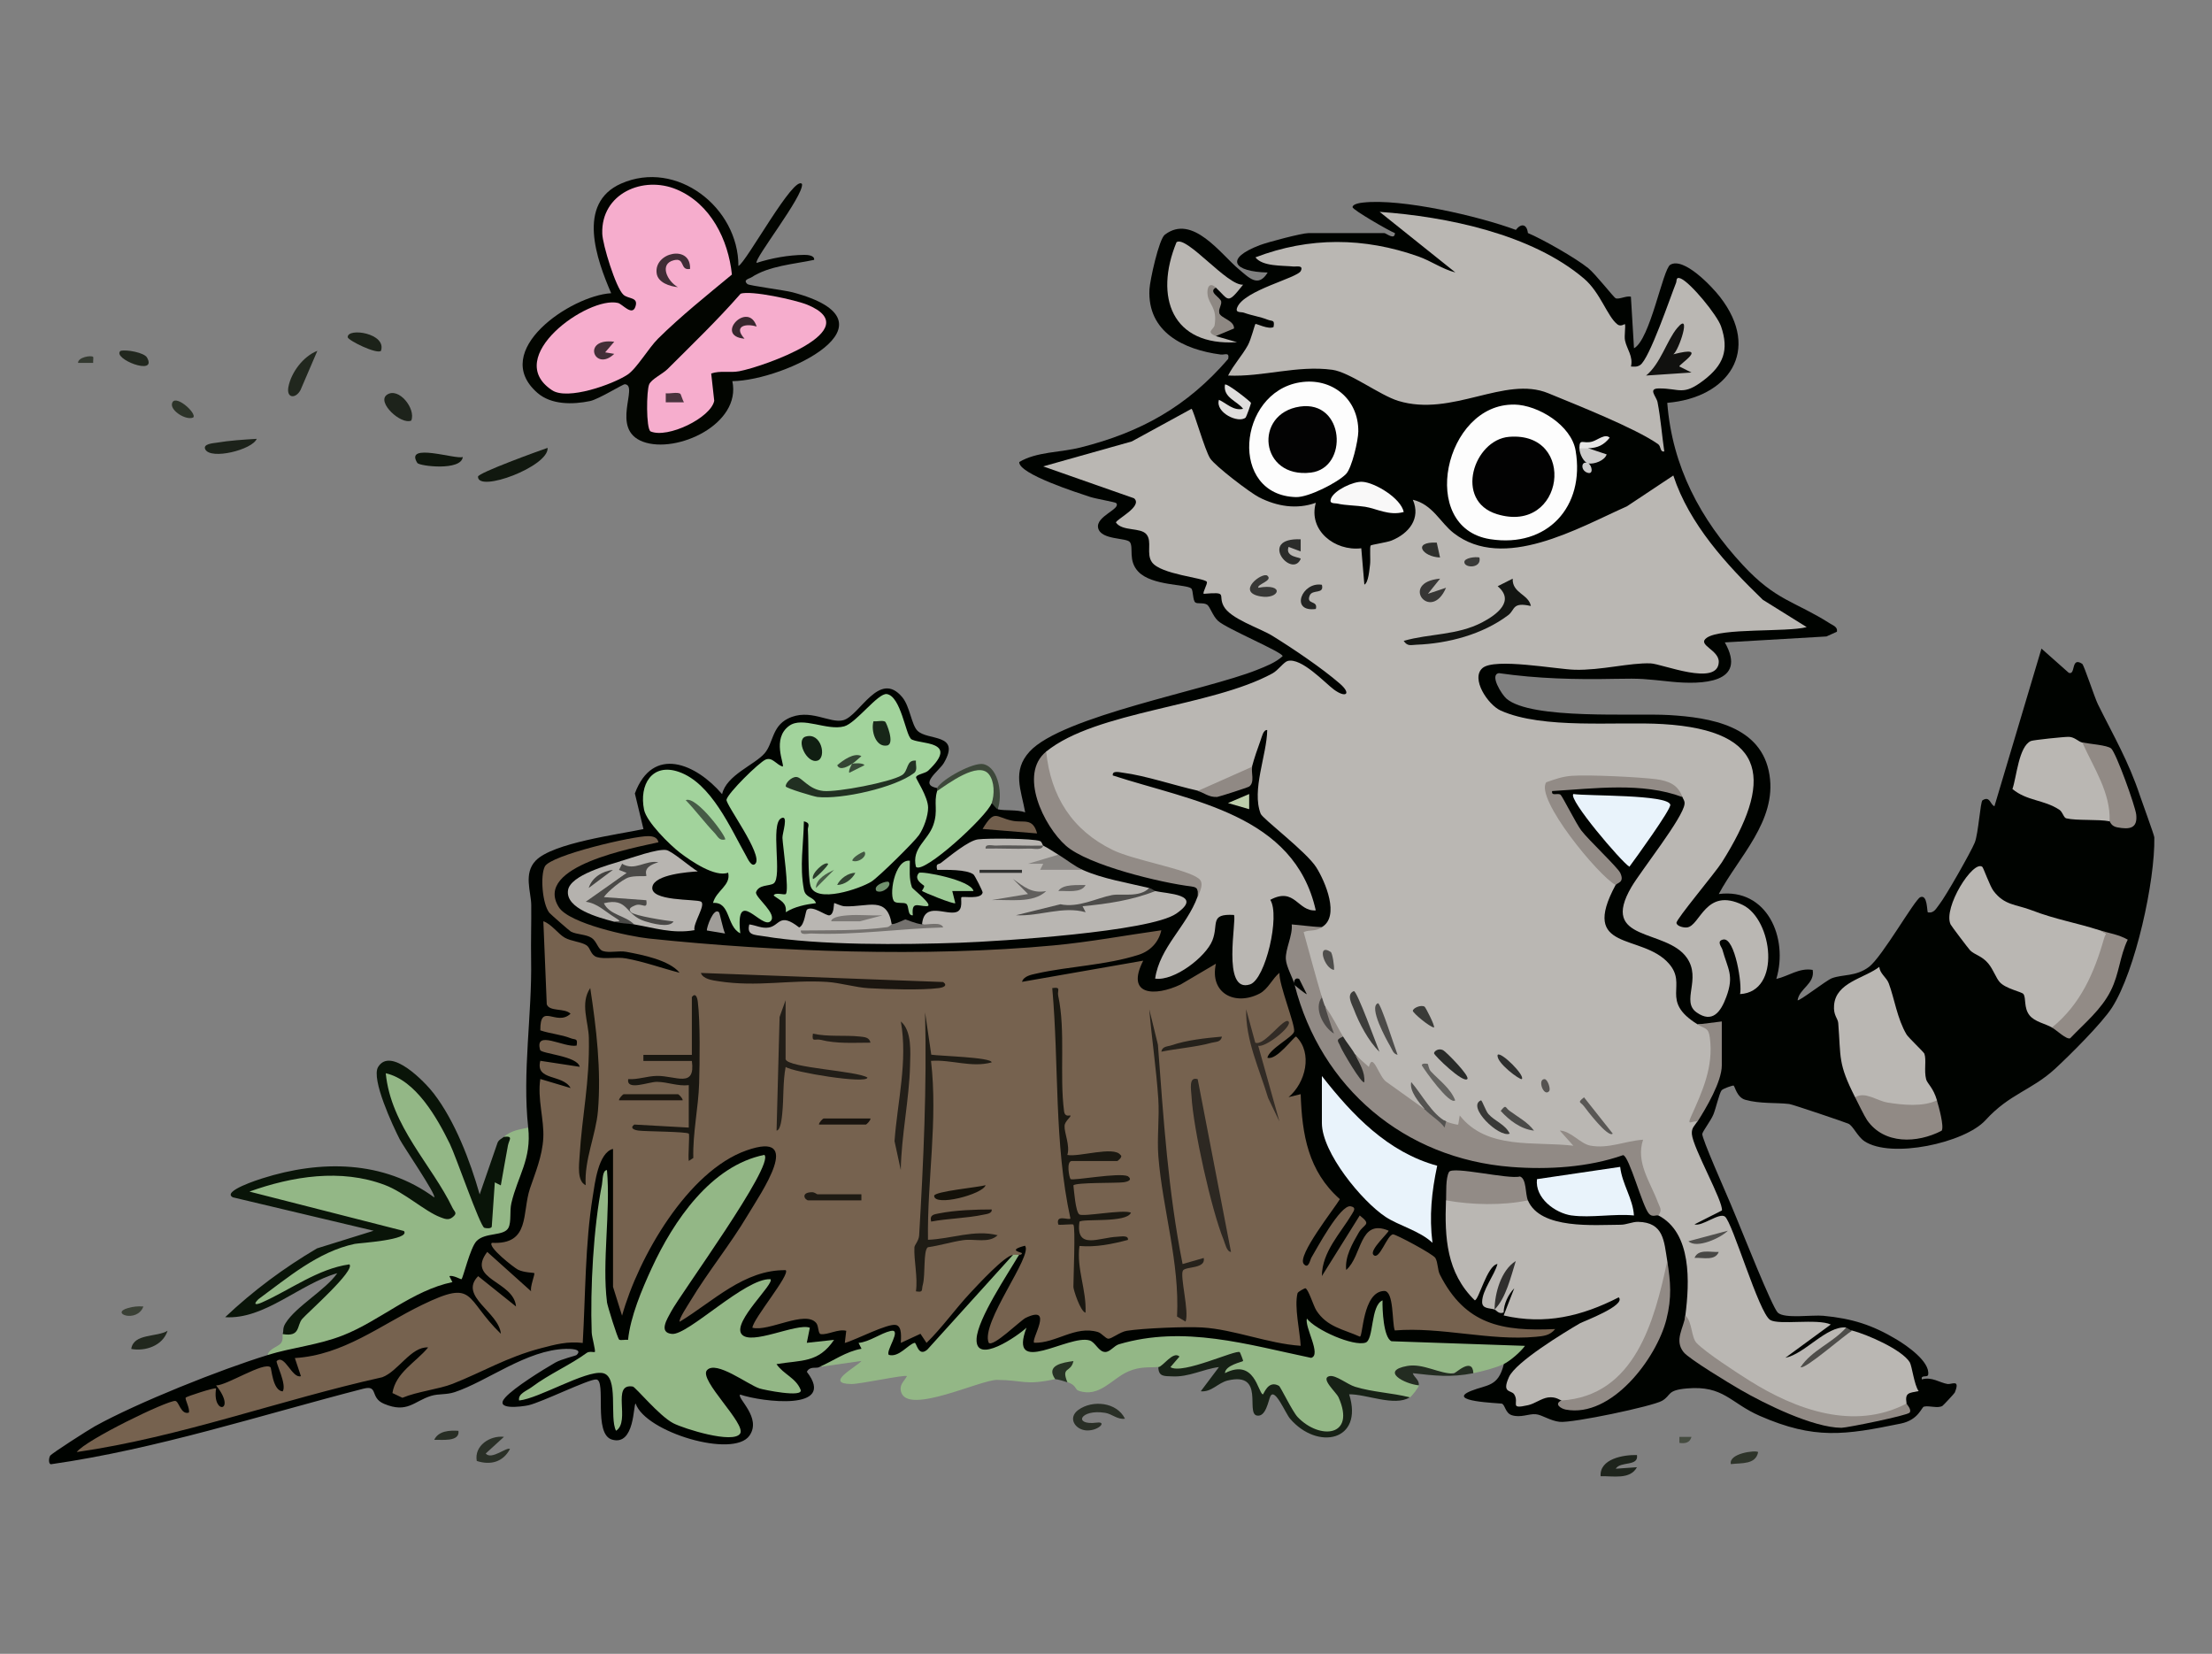 <?xml version="1.0" encoding="UTF-8" standalone="no"?>
<!DOCTYPE svg PUBLIC "-//W3C//DTD SVG 1.1//EN" "http://www.w3.org/Graphics/SVG/1.1/DTD/svg11.dtd">
<svg width="100%" height="100%" viewBox="0 0 301 225" version="1.1" xmlns="http://www.w3.org/2000/svg" xmlns:xlink="http://www.w3.org/1999/xlink" xml:space="preserve" xmlns:serif="http://www.serif.com/" style="fill-rule:evenodd;clip-rule:evenodd;stroke-linejoin:round;stroke-miterlimit:2;">
    <rect x="0" y="0" width="301" height="225" fill="#808080" stroke="none"/>
    <g transform="matrix(1,0,0,1,0,-458.626)">
        <g id="Book-Graphic---170-px" serif:id="Book Graphic - 170 px" transform="matrix(1.001,0,0,0.75,-350.456,458.626)">
            <rect x="350" y="0" width="300" height="300" style="fill:none;"/>
            <g transform="matrix(0.858,0,0,1.146,229.572,-267.424)">
                <path d="M380.64,269.76C381.49,268.64 382.4,268.82 382.56,270.24C384.92,271.23 390.12,274.19 392.12,275.8C393.25,276.71 396.16,280.42 396.45,280.56C396.98,280.8 398.16,280.13 398.88,280.32L399.37,288.48C401.93,287.14 403.93,275.99 405.11,275.27C407.26,273.97 411.74,278.73 413,280.36C419.59,288.85 414.31,296.31 404.64,297.12C405.43,307.19 409.86,315.53 416.63,322.81C421.9,328.48 424.75,328.45 430.43,332.05C430.9,332.35 431.68,332.6 431.52,333.35L429.86,334.1L413.76,335.04C417.45,341.55 410.07,341.74 405.36,341.27C400.99,340.83 400.76,340.72 396.25,340.81C390.14,340.94 384.02,340.78 377.98,339.91C376.41,340.11 378.42,343.32 379.17,343.95C383.13,347.32 399.36,346.22 404.9,346.54C411.44,346.92 419.62,348.23 420.84,356.03C421.99,363.32 415.94,369 412.8,374.87C420.45,373.88 423.87,381.82 421.92,388.31C423.87,387.87 425.54,386.51 427.68,386.88C428.07,389.09 425.58,389.79 425.29,391.68C425.51,391.91 429.85,388.52 430.72,388.2C432.44,387.55 434.49,387.97 436.58,386.42C438.67,384.87 443.83,375.75 444.73,375.37C445.9,374.88 445.76,377.61 445.93,377.77C446.94,377.95 447.25,377.12 447.76,376.49C448.71,375.32 452.78,368.17 453.36,366.73C453.94,365.29 454.24,360.24 454.59,360.03C455.8,359.28 455.81,360.76 456.48,360.97L463.93,336.02L468.25,339.85C469.4,340.3 468.54,337.23 470.38,338.43C470.67,338.62 472.34,343.76 472.87,344.83C475.36,349.86 477.71,353.81 479.53,359.29C479.89,360.38 481.8,365.55 481.81,365.9C481.94,372.78 478.83,387.01 475.12,392.82C473.53,395.31 468.41,400.39 466.1,402.52C462.33,405.98 458.9,406.46 455.06,410.67C451.78,414.27 440.09,416.81 435.87,413.99C434.77,413.25 434.07,411.54 433.33,411.22C432.73,410.96 424.48,408.17 423.98,408.11C421.95,407.86 419.33,408.1 417,407.44C415.66,407.06 415.38,405.34 415.15,405.19C415.06,405.13 413.47,405.66 413.25,405.94C412.87,406.43 412.34,408.84 411.94,409.79C411.54,410.74 410.34,412.3 410.19,412.82C410.03,413.39 414.01,422.31 414.6,423.74C414.93,424.55 415.22,425.23 415.59,426.11C416.51,428.3 421.28,440.35 422.17,441.15C423.28,442.13 427.55,441.46 429.37,441.63C433.91,442.06 437.12,443.07 440.98,445.38C442.55,446.32 446.3,448.88 445.98,450.95C445.9,451.47 444.77,450.9 444.98,451.7C446.55,451.23 447.82,452.24 449.06,452.43C449.69,452.53 451.11,451.57 450.19,453.79C450.14,453.92 448.36,455.83 448.23,455.9C447.47,456.33 446.18,455.81 445.31,456.01C444.92,456.1 444.46,458.11 441.65,458.69C432.8,460.5 427.99,461.27 419.29,457.47C414.6,455.42 413.59,452.63 407.76,453.13C404.51,453.41 405.33,454.2 403.83,455.08C402.33,455.96 389.6,458.63 387.61,458.42C386.08,458.26 384.82,457.3 383.79,457.21C382.7,457.12 381.42,457.81 380.02,457.37C378.94,457.03 378.95,455.65 378.4,455.53C378.04,455.45 369.36,455.2 373.58,453.51C376.07,452.51 377.85,452.92 378.74,449.31C378.43,448.66 378.76,448 379.72,447.31L360.66,446.57C359.42,445.98 359.11,444.62 358.88,443.39C358.26,447.48 356.69,447.27 353.32,446.44L349.17,444.59C350.12,446.83 349.85,448.37 348.35,449.21L337.71,447.05C331.35,445.73 324.48,445.21 318.09,447.08C316.06,448.79 314.65,448.76 313.01,446.58C310.52,446.66 307.95,447.22 305.31,448.24C303.36,448.68 301.84,448.07 301.51,445.97C287.86,453.47 297.19,435.51 301.93,432.03C298.91,431.1 302.8,428.16 303.97,431.05C302.02,435.59 300.03,440.11 297.99,444.61L302.27,441.32C306.02,439.42 306.93,441.61 305.58,444.89C309.58,442.91 313.15,442.69 316.27,444.25C317.25,443.67 318.16,443.21 319.31,443.04C328.4,441.74 336.45,443.11 345.44,445.35L344.95,440.42C344.73,435.01 348.7,435.53 349.87,440.33C350.2,441.62 354.96,444.04 355.38,443.39C356.26,435.59 362.42,433.9 362.26,443.01C367.18,443.03 372.09,443.34 376.99,443.92C372.02,442.42 368.1,438.1 367.07,433.03C365.28,431.81 363.3,430.76 361.35,429.85C360.38,432.16 357.48,435.09 357.21,431.01C360.43,425.76 356.16,431.2 355.55,433.75C354.12,436.07 352.45,434.87 352.87,432.52C351.16,436.37 347.95,437.38 349.58,432.15C347.91,436.39 344.6,434.44 346.78,430.57L351.43,423.52C347.51,419.22 345.86,413.94 345.69,408.19C344.63,407.81 344.12,407.27 344.16,406.58C345.85,404.3 347.31,401.6 345.77,398.87C340.59,404.81 338.26,399.95 344.64,396.45L342.62,389.69C339.36,393.61 332.99,393.53 331.9,387.78C327.94,390.58 319.5,394.57 319.74,386.76L302.62,389.62C301.09,388.75 301.77,387.33 303.31,386.87L318.63,384.18C326.04,381.65 323.57,381.45 311.24,383.6C286.2,385.57 259.26,386.38 234.82,381.1L236.4,383.08C239.25,382.96 242.24,383.31 244.93,384.34C246.85,385.08 250.33,386.43 247.38,388.14L239.5,386.05C236.27,386.52 234.07,385.76 232.88,383.79C230.84,383.4 229.09,382.53 227.63,381.18L228.09,392.09C231.57,392.09 233.36,394.95 229.07,395.47C224.17,394.84 230.14,396.59 232.08,397.12C233.53,399.85 231.78,400.49 226.82,399.03C234.14,399.74 235.7,404.51 227.12,402.47C232.56,403.83 233.2,407.83 226.96,405.44C227.81,411.56 227.76,416.83 225.16,422.61C225.16,427.32 223.46,430.12 220.07,431.01C221.62,432.97 223.41,433.7 225.64,434.31C226.41,439.62 223.88,439.23 218.05,433.13C216.38,432.16 221.48,437.95 222.08,437.53C224.94,443.77 218.73,438.81 216.42,436.84C215.64,436.35 218.9,441.56 219.47,441.43C220.97,443.02 221.26,445.73 218.66,444.64L214.1,439.31C211.92,438.89 209.66,439.46 207.31,441.03C201.41,444.87 195.16,447.62 188.55,449.26C189.63,451.6 188.18,453.03 186.13,451.23C187.05,456.56 183.02,454.42 182.35,450.69L176.34,453.27C178.48,457.18 174.62,458.55 173.47,454.38L171.13,455.13C172,458.28 169.41,458.89 167.92,456.17C163.97,457.63 160.18,459.59 156.5,461.66C171.31,458.21 186.07,454.47 200.76,450.46C202.39,449.37 203.91,448.13 205.33,446.75C207,445.44 209.34,445.16 208.67,447.73C201.6,454.41 202.39,454.36 211.57,451.62C218.16,448.17 224.95,445.86 231.95,444.68C232,436.36 232.64,428.13 233.89,420C234.22,418.12 235.37,413.74 237.62,415.21C237.99,415.21 238.56,415.3 238.58,415.54C239.06,421.04 239.07,430.99 238.58,436.48L237.62,437.05C238.47,436.9 238.95,437.36 239.06,438.43C241.96,430.74 246.44,422.51 253.13,417.48C259.49,412.7 268.26,411.41 262.39,421.85C258.73,427.8 254.93,433.7 250.99,439.55C253.34,437.76 255.83,436.22 258.47,434.9C269.71,430.19 265.15,437.48 261.21,442.55L266.51,441.3C268.8,440.8 270.37,441.35 271.34,443.51C273.38,442.6 274.84,442.89 275.73,444.39L279.88,442.67C282,441.76 283.75,441.88 284.29,444.37C285.37,443.78 286.51,443.26 287.42,444.41C291.14,439.53 295.3,435.2 299.9,431.41L300.96,432.01C301.13,432.18 301.25,432.32 301.22,432.36C299.97,434.31 288.7,447.69 287.62,448C286.28,448.39 285.93,448.24 284.86,447.35C282.12,449.86 279.06,449.19 280.95,445.27C280.73,445.18 276.87,447.1 276.97,447.79L270.23,449.78C269.77,449.98 268.77,449.58 268.32,450.5C273.16,456.77 261.16,455.27 257.75,454.1C257.17,454.64 261.23,457.77 259.22,460.61C256.67,464.22 242.77,460.08 241.19,455.53C240.81,455.55 241.09,462.29 237.45,461.23C234.41,460.35 236.6,451.85 234.96,451.71C233.82,451.61 226.27,455.35 224.18,455.8C223.09,456.03 218.71,456.6 220.54,454.56C221.97,452.97 226.46,450.19 228.46,449.04C229.42,448.49 231.7,447.96 231.83,447.84C232.94,446.82 230.59,446.86 230.14,446.87C223.93,447.01 217.71,452 212.51,453.72C211.17,454.16 209.99,453.94 208.78,454.31C206.07,455.14 205.03,457.13 201.32,455.56C199.03,454.59 200.49,452.55 198.06,453.17C181.62,457.4 165.41,462.71 148.56,465.13C148.12,465.09 148.22,464.1 148.43,463.78C148.68,463.4 154.58,459.63 155.51,459.12C162.24,455.39 175.45,450.12 182.88,447.85L185.65,446.14C192.91,444.79 199.65,441.96 205.89,437.63L210.8,435.66C211.23,434.56 211.99,434.3 213.08,434.49C213.51,431.74 214.66,429.69 216.52,428.33C220.33,428.08 220.61,427.39 220.56,423.63L222.88,416.54C222.94,414.6 223.37,413.04 224.17,411.85C223.21,403.06 224.79,394.07 224.63,385.23C224.58,382.35 224.68,379.46 224.65,376.58C224.62,374.52 223.4,371.62 225.35,369.59C228.06,366.77 238.5,365.43 242.43,364.59L241.07,358.95C243.92,351.3 250.75,354.22 254.89,359.06C255.58,356.03 260.05,354.43 261.63,352.59C262.99,351.01 262.77,348.4 265.28,347.12C268.75,345.35 271.97,347.95 274.11,347.35C276.72,346.62 279.79,339.33 283.44,343.72C284.64,345.16 284.89,348.05 285.83,349.01C287.44,350.65 292.79,349.37 290.03,354.12C289.28,355.41 285.97,357.56 288.98,358.1C289.23,358.25 289.22,358.41 288.98,358.58C290.45,360.05 289.73,363.54 288.74,365.45C282.53,373.96 292.38,365.27 294.66,362.74C295.55,361.33 296.54,360.58 297.63,360.5C298.46,359.8 298.53,360.59 298.59,361.46C299.68,361.72 301.63,361.47 302.91,361.94C302.28,358.4 300.79,355.4 303.61,352.32C308.76,346.71 331.6,342.61 339.64,339.39C341.04,338.83 342.57,338.25 343.7,337.22C343.7,336.57 334.79,332.87 333.46,331.63C332.57,330.8 332.21,329.35 331.7,329.05C331.15,328.72 330.23,328.96 329.89,328.73C329.42,328.41 329.57,326.81 329.22,326.5C328.45,325.81 322.99,326.1 320.84,323.85C319.17,322.1 320.12,320.07 319.51,319.18C319,318.43 314.97,318.87 314.48,316.97C313.99,315.07 318.2,313.92 317.32,312.98C317.18,312.83 314.08,312.3 313.23,312.02C311.34,311.4 301.84,308.38 301.97,306.49C304.69,304.85 308.47,304.99 311.66,304.19C321.25,301.78 328.58,297.7 335.08,290.16C335.29,289.02 334.56,289.56 333.87,289.47C328.06,288.71 322.25,285.94 322.6,279.15C322.67,277.73 324.1,271.22 325.03,270.51C329.43,267.14 333.92,273.62 336.78,275.99C338.38,277.32 339.84,278.95 341.33,276.49C335.94,276.37 334.39,274.32 340.11,272.15C341.35,271.68 346.75,270.25 347.81,270.25L359.81,270.25C360.08,270.25 361.48,271.44 361.49,270.25C360.51,269.88 354.8,266.56 354.78,266.16C354.76,265.65 355.95,265.47 356.43,265.42C362.53,264.73 374.81,267.57 380.69,269.76L380.64,269.76Z" style="fill:rgb(0,3,0);fill-rule:nonzero;"/>
                <path d="M301.92,432C300.13,435.06 295.39,442.08 295.21,445.25C294.97,449.53 301.84,444.75 303.12,443.51C300.14,451.44 309.8,444.53 313.11,445.53C314.06,445.82 314.55,447.37 315.6,447.36C316.36,447.36 317,446.37 317.76,446.14C328.05,443.09 338.11,446.18 348.21,448.29C349.91,447.85 347.17,443.46 347.54,442.07C348.94,443.88 354.89,446.51 356.83,445.88C358.18,445.44 357.6,440 359.53,439.19C359.48,440.56 359.67,445.1 360.95,445.66L382.1,446.39C381.41,447.35 379.75,448.77 378.74,449.27C377.56,449.85 375.26,450.45 373.94,450.71C373.02,450.29 371.64,450.36 369.78,450.91C368.37,450.43 360.63,449.73 363.91,451.32L365.3,452.63C365.27,452.94 364.2,454.34 363.86,454.55C359.99,454.59 355.52,454.11 352.16,452.42C358.54,462.64 346.1,462.65 343.28,454.17L342.5,453.34C341.33,454.31 340.38,454.66 339.65,454.37C339.13,451.06 337.31,450.47 334.26,451.17C333.55,450.21 333.84,449.45 334.8,448.86L327.16,450.58C326.05,450.66 324.97,450.32 324.03,449.73C322.52,449.87 321.2,449.6 319.23,450.45C316.66,451.57 314.66,454.65 311.36,453.49C310.77,453.28 311.07,452.65 309.62,452.13C308.7,451.73 308.26,451.14 308.27,450.35L307.7,451.65C302.79,452.71 302.6,451.79 298.43,451.78C295.75,451.78 284.41,457.32 283.27,453.74C282.89,452.55 283.7,452.07 284.18,451.18C283.82,450.91 276.85,452.44 275.38,452.43C271.01,452.38 276.04,449.82 276.98,448.78L270.26,449.74C272.49,448.79 274.51,447.27 276.98,446.85L276.51,445.92C278.27,445.76 280,444.39 281.6,444.03C283.5,443.61 280.72,447.24 281.31,447.82C282.9,448.27 284.35,446.17 285.39,445.91C285.71,445.83 285.95,448.24 287.41,446.98L300.98,431.99C300.98,431.14 301.3,431.14 301.94,431.99L301.92,432Z" style="fill:rgb(147,183,134);fill-rule:nonzero;"/>
                <path d="M185.28,444.48C186.37,443.69 187.27,442.66 187.97,441.37C189.73,439.88 198.4,432.53 191.22,435.34L183.56,439.35C182.51,440.07 179.92,441.05 180.23,439.21C180.31,438.75 185.15,435.32 186.1,434.68C191.26,431.18 195.84,429.49 201.91,428.51C194.93,426.35 187.75,424.45 180.38,422.81C179.43,422.08 179.27,421.78 180.27,421.17C185.31,418.09 197.44,418.04 202.89,420.49C211.34,426.41 213.53,426.67 209.47,421.27C207.5,418.53 199.23,405.38 201.1,402.77C203.37,399.59 212.47,411.56 212.68,414.26C214.17,418.35 215.78,422.34 217.53,426.24C217.45,423.98 217.76,421.89 218.47,419.97C218.8,419.95 219.06,419.9 219.1,419.79C219.74,417.6 220.55,414.34 220.33,413.28C221.58,412.27 222.63,412.18 224.17,411.84C224.72,416.86 222.52,419.46 221.5,423.81C221.21,425.06 221.52,426.73 221.05,427.68C220.37,429.08 217.36,428.37 215.98,429.81C214.97,430.87 213.86,435.64 213.6,435.84C213.52,435.9 212.22,435.14 211.68,435.36L212.16,436.3C205.81,437.62 200.73,442.39 194.87,444.71C190.93,446.27 186.83,446.63 182.88,447.84C183.14,446.78 184.63,446.53 185.04,445.9C185.41,445.33 185.17,444.81 185.28,444.48Z" style="fill:rgb(147,183,134);fill-rule:nonzero;"/>
                <g transform="matrix(1,0,0,1,35.724,31.607)">
                    <path d="M221.76,243.84C222.96,243.34 230.58,229.3 231.83,230.88C232.12,232.73 224.11,242.86 224.64,243.36C227.01,242.6 229.66,242.12 232.17,242.09C232.64,242.09 233.85,242.14 233.75,242.88C230.53,243.57 226.62,243.81 223.81,245.65C223.47,245.87 222.4,246.03 223.19,246.72C223.46,246.96 229.1,247.69 230.31,248.01C248.17,252.74 229.09,262 220.79,262.08C222.25,268.9 211.94,273.63 206.64,271.67C201.34,269.71 206.06,262.71 203.75,262.57C203.45,262.55 199.61,264.94 198.25,265.23C195.51,265.8 192.1,265.85 189.9,263.93C182.26,257.27 195.23,248.53 201.59,248.16C199.31,242.87 196.05,233.93 203.18,230.8C211.97,226.94 221.78,234.59 221.75,243.85L221.76,243.84Z" style="fill:rgb(2,5,0);fill-rule:nonzero;"/>
                </g>
                <path d="M185.28,444.48C185.45,443.97 185.22,443.6 185.73,442.79C187.41,440.11 192.03,437.59 193.92,434.89C187.97,436.57 182.4,442.26 176.16,441.85C180.57,437.68 185.47,434.04 190.71,430.96L199.68,428.17L177.38,422.88C175.54,421.93 181.61,420.01 182.04,419.88C191.27,416.95 201.24,416.99 209.28,422.89C209.65,422.5 204.39,414.82 203.82,413.71C202.74,411.61 199.25,404.13 200.39,402.25C202.38,398.97 207.85,404.67 209.19,406.42C212.57,410.81 214.97,417.11 216.48,422.42L219.26,414.39C219.42,413.79 219.92,413.63 220.32,413.31C221.88,413.12 221.13,413.77 220.96,414.67C220.55,416.79 220.22,418.89 219.83,420.99L218.88,420.51L218.4,427.47C218.4,427.89 217.42,427.79 217.21,427.7C216.52,427.41 212.73,416.41 211.76,414.43C209.74,410.3 206.35,404.3 201.6,403.24C202.42,411.63 208.91,417.73 212.19,424.57C212.49,425.19 213.05,425.37 212.16,426.05C211.53,426.55 210.9,426.28 210.25,426.03C207.79,425.1 204.54,422.08 201.44,420.92C194.49,418.3 186.8,419.54 180,421.97L204.48,428.21C205.59,429.64 197.32,430.11 196.68,430.25C190.89,431.47 186.09,435.59 181.43,439C180.44,439.97 181.15,439.89 181.96,439.53C186.48,437.53 190.83,434.19 195.84,433.49C196.85,434.43 189.17,441.18 188.36,442.13C187.47,443.18 188.11,445.01 185.29,444.53L185.28,444.48Z" style="fill:rgb(9,20,8);fill-rule:nonzero;"/>
                <path d="M324,449.76C324.74,449.69 326.34,447.14 327.36,448.08L325.92,449.76C327.81,450.99 336.34,446.92 336.91,447.39C336.97,447.44 337.48,448.73 337.44,448.79C337.33,448.93 334.61,449.44 334.56,450.71C339.28,448.31 339.77,453.76 340.56,454.07C340.71,454.13 341.35,451.72 343.12,452.72C343.37,452.86 345.25,456.79 346.08,457.66C349.57,461.32 355.35,460.79 352.56,454.54C352.2,453.73 349.59,451.5 351.13,451.18C352.14,450.97 353.94,452.49 355.19,452.87C358.03,453.74 360.98,453.81 363.84,454.54C361.43,456.04 356.94,454.01 354.24,454.06C356.58,461.5 349.21,462.98 344.87,457.91C344.13,457.04 342.48,452.96 341.76,454.37C341.44,455.01 341.06,457.72 339.61,457.42C337.8,457.04 340.94,450.47 335.01,451.87C333.45,452.24 332.45,453.75 330.73,453.58L333.61,449.75C331.05,450.07 328.86,451.37 326.16,451.22C325,451.16 324.02,451.32 324.01,449.74L324,449.76Z" style="fill:rgb(23,33,22);fill-rule:nonzero;"/>
                <g transform="matrix(1,0,0,1,35.724,31.607)">
                    <path d="M191.52,272.64C191.75,275.58 180.46,279.79 180.49,277.2C180.49,276.6 190.16,273.1 191.52,272.64Z" style="fill:rgb(17,24,15);fill-rule:nonzero;"/>
                </g>
                <path d="M365.28,452.64C363,452.42 359.1,450.35 363.45,449.57C365.97,449.12 368.56,450.85 370.82,450.77C371.04,450.77 373.8,448.06 373.92,450.72C370.32,451.42 367.89,451.12 364.32,450.72C364.54,451.41 365.37,451.75 365.28,452.64Z" style="fill:rgb(35,44,33);fill-rule:nonzero;"/>
                <path d="M318.72,457.92C317.53,458.1 316.67,457.16 315.57,456.99C311.6,456.36 310.44,459.03 314.27,458.54C315.94,458.33 314.53,459.83 312.7,459.78C310.87,459.73 309.57,457.81 311.33,456.53C313.56,454.91 317.43,455.28 318.72,457.92Z" style="fill:rgb(41,47,38);fill-rule:nonzero;"/>
                <g transform="matrix(1,0,0,1,35.724,31.607)">
                    <path d="M169.92,268.32C168.29,269.04 164.37,265.39 166.07,264.23C167.92,262.96 170.69,266.45 169.92,268.32Z" style="fill:rgb(29,35,27);fill-rule:nonzero;"/>
                </g>
                <path d="M298.56,361.44C298.3,361.38 297.87,360.71 297.6,360.48L296.87,359.47C297.35,355.3 295.06,355.14 290.01,359.01L288.96,358.56C289.01,358.4 288.9,358.19 288.96,358.08C289.78,356.64 294.75,353.95 296.3,354.31C298.8,354.9 299.35,359.34 298.56,361.44Z" style="fill:rgb(61,72,58);fill-rule:nonzero;"/>
                <g transform="matrix(1,0,0,1,35.724,31.607)">
                    <path d="M155.04,257.28L152.37,263.49C151.61,264.9 150.12,264.82 150.45,263.02C150.87,260.71 152.82,258.13 155.04,257.28Z" style="fill:rgb(33,39,30);fill-rule:nonzero;"/>
                </g>
                <path d="M399.84,463.68C400.13,465.53 397.21,464.61 396.48,465.84L399.84,465.6C398.74,467.62 396.05,466.96 394.08,467.03C393.89,464.28 397.67,463.62 399.84,463.67L399.84,463.68Z" style="fill:rgb(30,36,28);fill-rule:nonzero;"/>
                <g transform="matrix(1,0,0,1,35.724,31.607)">
                    <path d="M178.08,274.08C177.86,276.34 171.2,275.53 170.88,275.03C168.78,271.71 177.06,274.54 178.08,274.08Z" style="fill:rgb(15,22,13);fill-rule:nonzero;"/>
                </g>
                <g transform="matrix(1,0,0,1,35.724,31.607)">
                    <path d="M145.44,271.2C144.75,272.95 138.12,274.58 137.28,272.87C136.85,272 138.58,271.9 139.09,271.82C141.09,271.48 143.4,271.33 145.44,271.21L145.44,271.2Z" style="fill:rgb(28,34,26);fill-rule:nonzero;"/>
                </g>
                <path d="M220.32,460.8L217.44,463.43C218.35,464.52 220.8,462.32 221.28,462.72C220.17,464.81 218.18,465.31 216.02,464.61C215.59,462.19 218.11,460.55 220.32,460.79L220.32,460.8Z" style="fill:rgb(42,48,39);fill-rule:nonzero;"/>
                <g transform="matrix(1,0,0,1,35.724,31.607)">
                    <path d="M165.12,257.28C164.5,257.89 159.87,255.62 159.85,255.12C159.79,253.57 166.06,254.48 165.12,257.28Z" style="fill:rgb(28,34,25);fill-rule:nonzero;"/>
                </g>
                <path d="M161.28,446.88C161.63,444.39 165.33,445.05 167.03,444C166.27,446.38 163.5,447.29 161.28,446.88Z" style="fill:rgb(33,39,30);fill-rule:nonzero;"/>
                <g transform="matrix(1,0,0,1,35.724,31.607)">
                    <path d="M128.05,258.34C129.77,261.39 122.44,258.49 123.85,257.29C124.81,257.03 127.62,257.57 128.05,258.34Z" style="fill:rgb(33,39,30);fill-rule:nonzero;"/>
                </g>
                <path d="M307.68,451.68C306.09,449.47 308.83,449.03 310.56,448.8C310.13,450.72 308.57,449.6 309.6,452.16C309.21,452.02 307.92,451.63 307.68,451.68Z" style="fill:rgb(38,50,36);fill-rule:nonzero;"/>
                <path d="M419.04,463.2C418.65,465.22 416.43,464.9 414.72,465.11C414.31,463.42 418.59,462.86 419.04,463.2Z" style="fill:rgb(46,52,42);fill-rule:nonzero;"/>
                <g transform="matrix(1,0,0,1,35.724,31.607)">
                    <path d="M135.36,267.84C134.23,268.32 131.82,266.79 132,265.69C132.31,263.85 136.08,267.22 135.36,267.84Z" style="fill:rgb(44,51,41);fill-rule:nonzero;"/>
                </g>
                <path d="M213.12,459.84C213.36,461.67 210.36,461.2 209.28,461.27C209.95,459.82 211.76,459.75 213.12,459.84Z" style="fill:rgb(40,46,37);fill-rule:nonzero;"/>
                <path d="M163.2,440.16C162.21,442.84 157.78,441.24 160.78,440.4C161.58,440.17 162.37,440.09 163.2,440.16Z" style="fill:rgb(58,64,53);fill-rule:nonzero;"/>
                <g transform="matrix(1,0,0,1,35.724,31.607)">
                    <path d="M119.52,258.24C119.58,258.3 119.5,258.89 119.52,259.19L117.12,259.19C117.12,258.28 119.2,257.95 119.52,258.24Z" style="fill:rgb(51,57,48);fill-rule:nonzero;"/>
                </g>
                <path d="M408.48,460.8C408.22,461.75 407.46,461.88 406.56,461.75L406.56,460.8L408.48,460.8Z" style="fill:rgb(69,76,64);fill-rule:nonzero;"/>
                <path d="M306.24,352.32C314.17,345.89 332.37,345.25 342.1,339.94C342.99,339.45 343.89,338.14 344.5,337.98C346.68,337.41 350.38,341.43 351.82,342.5C353.72,343.9 354.66,343.2 352.76,341.56C349.94,339.11 345.3,335.99 342.08,334C340.04,332.74 335.38,331.32 334.33,329.25C333.43,327.48 335.13,327.02 331.2,327.35C330.97,327.15 331.88,325.7 331.68,325.44C331.2,324.8 324.39,324.29 323,322.35C322.04,321.01 323.07,319.09 322.13,317.94C321.19,316.79 318.33,317.51 317.29,316.07C317.29,315.58 321.63,313.48 320.16,312.23L305.76,307.18L319.8,303.23L329.27,298.06C329.6,298.31 331.37,304.62 332.22,305.92C333.01,307.13 338.56,311.36 339.98,312.08C342.81,313.51 345.91,314.03 348.96,312.94C347.72,317.29 351.95,320.64 356.16,320.14L356.65,325.89C357.31,325.61 357.45,323.43 357.55,322.72C357.65,321.96 357.47,319.92 357.65,319.7C357.76,319.57 360.24,319.21 360.95,318.92C363.7,317.81 365.63,315.43 364.33,312.46C367.49,313.21 368.67,316.09 370.81,317.74C378.72,323.86 390.52,316.93 398.25,313.5L405.6,308.62C408.13,316.32 414.03,322.75 419.78,328.29L426.73,332.62C423.51,333.46 413.18,332.71 410.9,334.31C409.26,335.46 412.87,336.19 412.8,338.16C412.66,342.08 403.82,338.43 402,338.36C398.69,338.24 394.17,339.48 389.99,339.37C387.03,339.29 377.29,337.45 375.37,339.1C373.45,340.75 376.23,344.92 378.25,345.83C384.96,348.84 396.6,347.53 403.95,347.97C420.92,348.99 421.24,357.25 413.3,369.84C412.26,371.49 406.07,378.83 406.1,379.43C406.13,379.94 407.17,380.22 407.76,380.16C409.88,379.93 410.67,373.72 416.6,376.6C421.34,378.91 422.76,390.35 416.17,390.71C416.56,389.33 415.37,381.75 413.53,382.07C412.37,382.28 413.26,383.25 413.37,383.65C414.24,386.78 415.27,387.74 413.99,391.17C413.12,393.52 411.8,395.38 409.29,393.61C406.78,391.84 410.11,388.34 407.74,384.96C404.46,380.27 393.82,382.53 398.97,373.75C400.49,371.16 407.2,362.74 407.38,360.6C407.43,360.07 407.15,359.86 407.03,359.49C405.2,356.23 387.16,356.61 386.2,357.89C385.92,358.26 385.82,359.28 386.61,359.5C388.98,364.34 392.49,368.71 396.51,372.29L396.47,373.41C390.66,384.14 400.62,381.01 404.89,385.87C407.94,389.33 403.4,391.76 409.43,395.49C414.5,395.26 412.12,403.4 410.88,406.54C409.82,408.12 409.34,409.56 409.43,410.85C408.97,411.57 408.46,411.86 408.54,412.88C408.72,415.08 413.53,423.55 413.3,424.96L408.95,427.16C410.15,427.54 412.85,425.26 413.77,425.92C414.97,426.78 419.15,441.2 420.95,442.29C422.35,443.14 428.4,442.03 430.55,443.01L423.35,448.28C426.46,447.66 429.83,443.23 432.95,443.48C433.03,443.84 433.35,444 433.91,443.96C436.25,444.56 441.82,446.97 443.06,448.99C443.42,449.58 443.76,452.59 444.47,453.55C442.95,453.86 442.27,453.76 442.55,455.48L442.32,456.31C433.22,460.5 426.21,457.45 418.03,453.21C413.84,451.04 406.61,446.87 407.51,441.56C408.17,436.41 408.58,428.48 403.19,425.72C401.01,422.32 399.8,418.69 399.55,414.85C396.35,415.96 393.37,415.98 390.6,414.9C387.63,415.76 382.93,415.55 379.73,414.99C376.94,414.5 374.35,413.82 372.22,411.8C371.04,412.51 369.52,412.38 369.59,410.84C368.53,410.66 367.53,409.93 366.57,408.66L366.23,408.92L365.24,409.39L359.52,405.3C358.11,403.57 356.67,401.9 355.19,400.27C354.14,400.58 352.86,398.38 353.27,397.39C352.3,397.37 351.65,397.24 352.15,396.41L350.39,392.59C349.78,392.6 349.62,392.12 349.91,391.15C347.85,388.48 346.39,384.06 346.31,380.67C347.38,380.32 348.58,380.13 349.91,380.11C352.82,378.42 350.45,372.9 349.04,370.66C347.51,368.21 340.53,362.96 340.22,362.16C338.76,358.41 341.2,352.85 341.26,348.91C340.63,348.84 340.41,350.01 340.22,350.5C339.79,351.66 339.15,353.52 338.86,354.66L338.5,355.87C337.91,356.56 331.41,359.09 330.22,358.5C326.56,357.68 321.91,356.11 318.41,355.67C317.9,355.61 316.67,355.26 316.79,356.1C329.32,360.18 345.55,362.24 348.95,377.46C346.07,377.68 345.66,373.69 341.74,375.79C343.34,378.26 340.98,388.36 338.55,389.17C333.95,390.71 336.5,378.7 335.98,378.18C332.06,377.96 333.6,379.63 332.57,382.22C331.54,384.81 326.54,388.69 323.5,388.26C324.22,383.29 328.49,380 330.22,375.3C330.58,374.85 329.96,373.07 329.86,373L316.87,368.95C310.79,366.3 304.41,359.11 306.22,352.27L306.24,352.32Z" style="fill:rgb(186,183,179);fill-rule:nonzero;"/>
                <path d="M300.96,432C299.61,432.17 295.46,436.68 294.23,437.99C291.85,440.52 289.78,443.48 287.28,445.92L286.32,444.48L283.21,445.92C283.22,445.13 283.45,443.33 282.45,443.09C281.15,442.77 275.95,445.51 274.33,445.93L274.56,444.01C273.28,443.67 271.62,444.69 270.52,444.53C270.08,444.46 270.22,443.29 269.81,442.78C268.09,440.67 262.23,444.21 259.69,443.52C259.83,442.06 265.73,435.09 264.97,434.41C258.38,434.31 253.45,439.38 248.18,442.57C247.91,442.28 249.57,439.79 249.89,439.25C252.68,434.63 256.17,430.37 258.93,425.73C261.06,422.16 268.02,412.19 258.74,415.46C249.46,418.73 241.63,432.34 239.04,441.61L237.61,437.05L237.61,415.21C235.26,415.82 234.73,420.68 234.39,422.79C233.18,430.28 233.25,438.35 232.81,445.93C230.4,445.64 228.46,446.17 226.2,446.76C220.78,448.18 216.96,450.53 212.17,452.41C210.07,453.24 206.55,453.63 204.24,454.61L202.66,453.86C203.17,450.61 206.37,449 208.32,446.64C205.62,446.46 203.57,450.43 201.04,451.36C184.83,454.96 169.11,460.83 152.64,463.2C154.09,461.26 167,455.01 168.25,455.11C168.85,455.16 169.12,457.34 170.4,456.96C170.63,456.35 169.71,454.78 169.92,454.57C170.1,454.39 174.47,452.95 174.72,453.13C174.04,457.39 178.08,456.85 174.72,452.65C176.38,452.69 182.27,448.85 183.34,449.78C183.51,449.93 183.67,453.47 185.27,453.6C185.97,452.56 184.12,448.98 184.32,448.8C185.59,447.62 186.75,451.62 188.16,451.19L187.2,448.32C194.88,447.86 200.8,443.08 207.35,439.91C215.95,435.75 213.99,438.84 219.84,444.48C219.55,441.05 213.11,438.54 216.24,435.36L222.24,440.16C221.89,436.08 214.29,435.95 217.68,431.52L224.64,437.76C224.41,437.12 225.28,435.02 225.13,434.88C225.03,434.79 223.51,434.81 222.55,434.33C221.93,434.02 217.68,430.71 218.41,430.08C224.53,430.4 223.15,425.37 224.45,421.48C225.28,419.02 226.4,416.4 226.56,413.5C226.72,410.6 225.6,407.26 226.09,404.15L230.89,405.58C229.64,403.35 225.25,404.48 226.09,401.27L232.33,402.22C231.97,400.49 226.23,400.16 226.06,399.55C225.13,396.24 229.86,399.25 231.84,398.86C232.05,397.64 231.66,397.99 230.88,397.69C229.42,397.11 227.6,396.97 226.09,396.45C226.04,391.91 228.64,395.9 230.88,393.82C229.95,392.87 227.53,393.54 227.11,392.32L226.57,379.18C227.86,379.62 228.93,381.2 229.96,381.78C230.99,382.36 232.6,382.44 233.42,382.99C234.05,383.42 234.05,384.54 235.05,384.85C236.28,385.23 238.14,384.79 239.64,385.06C242.51,385.57 245.35,386.61 248.16,387.33C246.5,385.32 242.29,384.5 239.71,384.02C238.53,383.8 237.02,384.23 236,383.89C235.23,383.64 235.04,382.36 234.23,381.82C233.29,381.21 231.9,381.32 230.92,380.81C230.72,380.7 227.7,378.06 227.52,377.84C226.41,376.43 226.06,372 226.8,370.52C227.7,368.71 240.83,365.68 243.15,365.71C243.89,365.71 244.62,365.85 244.81,366.68C241.02,367.54 224.92,370.43 229.02,376.95C230.65,379.55 240.21,381.59 243.26,381.91C263.45,384.03 287.25,384.89 307.44,383C313.13,382.47 318.83,381.4 324.48,380.61C324.07,382.51 322.71,383.9 320.91,384.48C315.69,386.16 309.88,386.29 304.69,387.46C303.89,387.64 302.67,387.85 302.41,388.77L321.61,385.42C318.78,390.96 323.46,391.13 327.54,389.19L333.13,385.9C332.09,390.57 336.14,392.63 340.03,390.64C341.4,389.94 342.07,388.25 343.2,387.34C343.07,389.15 345.73,395.6 345.52,396.64C345.35,397.5 341.62,399.35 341.28,400.78C342.73,401.29 345.48,397.42 345.84,397.43C348.51,400.04 347.34,404.77 344.64,407.02L346.56,406.55C346.77,412.97 347.76,418.75 352.77,423.17C351.89,424.67 345.96,432.11 347.04,433.42C347.79,434.33 348.07,432.75 348.23,432.47C349.04,431.12 352.84,424 354.47,424.3C355.33,424.46 355.07,424.9 354.71,425.49C352.89,428.55 349.93,431.51 349.92,435.34L355.92,425.75C357.89,427.29 356.59,427.03 355.76,428.46C354.74,430.22 353.54,432.29 353.77,434.38C356.34,432.15 355.81,426.2 360.48,428.15C360.67,428.33 357.38,431.23 358.08,431.98C359.01,432.99 360.24,428.82 361.19,428.74C361.62,428.71 367.54,431.86 367.9,432.48C368.33,433.23 368.23,434.36 368.62,435.12C372.65,443.06 378.46,444.12 386.88,443.73C386.04,444.78 385,444.84 383.79,444.96C376.53,445.63 368.81,443.35 361.47,443.95C361,442.73 361.37,437.64 359.77,437.7C356.34,437.83 356.44,445.07 355.93,444.93C353.3,443.75 350.73,443.41 349.04,440.78C348.58,440.06 347.75,437.29 347.28,437.27C347.21,437.27 346.12,437.81 346.06,438.06C345.52,440.2 346.44,444.09 346.56,446.38C341.42,446.04 336.01,443.79 330.98,443.48C328.32,443.32 321.56,443.6 318.99,444.01C317.94,444.18 316.6,445.29 316.08,445.26C315.64,445.23 315.03,444.38 314.43,444.2C310.83,443.13 307.77,446.01 304.33,445.9C303.78,445.38 307.55,439.8 303.01,441.95C302.16,442.35 297.82,446.67 297.13,445.9C295.8,442.75 304.21,432.05 302.88,430.54C299.89,431.31 302.47,431.57 302.4,431.74C302.32,432.05 301.94,431.96 301.92,431.98C301.61,432.01 301.27,431.94 300.96,431.98L300.96,432Z" style="fill:rgb(118,98,79);fill-rule:nonzero;"/>
                <path d="M397.92,284.64C398.09,284.95 397.79,286.51 397.95,287.26C398.24,288.63 399.27,289.76 398.89,291.37C399.43,291.39 399.85,291.46 400.34,291.14C401.81,290.2 405.17,280.27 406.04,278.11C406.17,277.79 405.97,277.09 406.8,277.45C408.37,278.14 412.55,283.23 413.16,285.01C414.47,288.8 413.52,291.16 410.42,293.54C407.11,296.07 406.65,294.82 403.33,294.84C401.51,294.84 402.92,296.11 403.1,297.01C403.6,299.57 403.79,302.23 404.17,304.81C403.45,304.95 403.7,304.02 403.18,303.65C399.55,301.11 390.28,297.45 385.79,295.6C378.89,292.76 370.58,299.42 362.02,296.81C359.11,295.92 354.33,292.27 351.58,291.89C345.99,291.13 340.6,293.05 335.06,292.8C335.93,291.08 337.25,289.7 338.19,288.01C338.71,287.06 339.27,284.77 339.39,284.64C339.49,284.53 341.48,285.56 342.26,285.12C342.48,283.9 342.07,284.26 341.3,283.95C340.19,283.5 338.76,283.29 337.56,282.85C337.1,282.68 336.13,282.95 336.51,282.01C337.61,279.28 346.04,277.37 346.58,276.24C347.05,275.26 345.84,275.59 345.38,275.54C343.65,275.36 340.51,275.56 339.39,274.09C347.92,270.83 356.62,270.91 365.21,273.95C367.25,274.67 368.98,275.95 371.07,276.48L359.07,266.89C369.66,267.64 383.17,270.4 391.46,277.46C394.05,279.67 395.13,283.43 396.74,284.7C397.28,285.13 397.92,284.6 397.94,284.65L397.92,284.64Z" style="fill:rgb(186,183,179);fill-rule:nonzero;"/>
                <path d="M284.76,350.29C285.91,351.26 292.75,350.41 287.55,355.34C287.06,355.8 285.67,355.92 285.62,356.4C285.59,356.66 287.52,359.46 287.53,361.2C287.53,362.51 286.85,364.43 286.09,365.53C285.33,366.63 279.7,372.17 278.57,372.89C276.77,374.03 269.74,376.43 268.9,373.59C268.45,372.06 268.63,366.89 268.48,364.71C268.44,364.18 269,363.63 267.85,363.36C267.79,367.05 267.15,370.46 267.85,374.16C268.11,375.52 269.36,375.26 269.77,376.31C268.11,376.52 266.36,376.87 264.98,377.75C265.16,376.18 264.09,375.91 263.06,375.11C263.28,374.52 264.77,375.08 264.98,374.87C265.55,374.32 264.52,367.36 264.45,365.98C264.41,365.32 265.48,362.24 264.26,362.87C262.47,363.79 264.48,372.18 263.06,373.19C262.42,373.65 260.68,373.32 260.26,374.61C260.19,375.48 263.71,378.03 262.57,379.17C261.19,380.55 256.95,373.53 257.77,381.09C255.55,379.98 256.26,376.07 253.45,376.28C253.98,374.28 256.32,373.52 255.85,371.49C253.78,372.27 249.98,369.67 248.22,368.33C246.6,367.09 242.93,363.47 242.53,361.54C241.71,357.57 243.79,354.05 248.05,355.54C253.2,357.33 256.24,364.5 258.72,368.87C258.91,369.21 259.58,370.75 260.18,370.05C261.39,368.64 255.44,360.69 255.59,359.94C255.8,358.88 260.75,354.03 261.78,353.59C262.87,353.14 263.46,354.41 264.5,354.69C264.79,354.32 262.73,350.28 265.51,348.25C267.63,346.7 271.47,349.07 274.23,348.33C276.12,347.82 279.61,342.99 281,343.22C283.19,343.58 283.98,349.57 284.78,350.25L284.76,350.29Z" style="fill:rgb(162,211,156);fill-rule:nonzero;"/>
                <path d="M382.56,423.36C384.54,428.01 393.13,427.23 397.22,427.22C398.2,427.22 399.1,426.74 400.03,426.76C404.08,426.85 404.12,429.77 404.64,432.95C404.77,439.7 401.92,448.51 396.47,452.79C394.33,454.47 390.17,456.79 387.84,455.03C387.73,455.03 386.98,454.38 385.74,454.56C384.68,454.71 383.67,455.54 382.59,455.78C379.49,456.48 381.27,455.44 380.39,454.07C379.92,453.33 378.36,453.96 379.57,451.31C380.65,448.93 388.24,444.32 390.77,442.84C391.28,442.54 398.19,439.99 396.95,438.71C391.1,441.71 385.28,443.09 378.72,441.58L380.4,437.27C379.43,438.3 378.76,439.69 378.71,441.11C377.92,441.44 377.53,440.7 377.27,440.63C378.35,437.743 378.35,437.743 377.27,440.63C376.42,440.38 375.31,440.54 375.31,439.44C375.31,437.59 377.27,435.2 377.74,433.43C376.1,433.65 374.77,439.18 374.14,439.18C369.66,434.81 369.36,429.27 369.58,423.35C371.53,422.66 373.8,422.53 376.39,422.98C378.75,422.55 380.8,422.67 382.54,423.35L382.56,423.36Z" style="fill:rgb(186,183,179);fill-rule:nonzero;"/>
                <path d="M236.64,439.44C236.72,440.05 238.33,445.24 238.59,445.41C238.83,445.56 239.58,445.37 239.99,445.44C240.36,441.77 242.18,437.47 243.75,434.07C247.19,426.62 253.13,417.85 261.59,416.16C263.27,417.74 248.26,438.22 246.81,440.97C246.23,442.07 244.74,444.31 246.96,444.5C249.51,444.72 258.57,435.62 262.55,435.84C263.27,436.52 256.54,442.56 257.96,444.51C259.38,446.46 266.68,442.72 268.79,443.52L268.31,445.91L272.63,445.44C270.13,449.14 267.47,448.61 263.51,449.28C264.6,450.89 266.59,451.45 267.34,453.36C267.75,454.64 261.47,453.34 260.84,453.14C258.99,452.55 253.92,448.61 252.49,450.25C251.15,451.78 258.78,458.76 257.74,460.29C256.62,461.94 248.89,459.52 247.18,458.65C244.95,457.52 241.17,452.9 240.74,452.83C237.28,452.27 240.44,458.32 238.09,459.83C236.98,457.77 238.62,451.12 235.92,450.69C233.22,450.26 225.9,454.71 222.73,455.04C222.51,453.97 223.94,453.51 224.7,452.94C227.53,450.82 230.82,449.43 233.45,447.5C233.86,447.2 234.64,447.44 234.72,447.36C234.89,447.19 234.25,444.98 234.23,444.27C233.98,437.34 234.51,427.66 235.85,420.89C235.98,420.26 235.9,418.57 236.65,418.57C237.24,425.14 235.85,433.05 236.65,439.45L236.64,439.44Z" style="fill:rgb(147,183,134);fill-rule:nonzero;"/>
                <path d="M305.76,367.2C305.113,367.46 305.113,367.46 305.76,367.2C306.76,367.72 307.28,368.11 308.16,368.64C308.39,369.4 307.99,369.88 306.96,370.08C308.68,370.07 310.36,370.39 312,371.04C315.23,372.48 319.13,373.09 322.56,373.92C322.48,374.34 322.8,374.5 323.52,374.4C325.29,374.83 331.31,374.89 326.85,377.97C322.68,380.86 298.72,382.36 292.58,382.58C283.42,382.9 270.33,383.02 261.41,381.54C259.99,381.31 258.76,381.41 259.2,379.68C260.24,379.81 261.19,380.36 262.29,380.17C264.05,379.87 263.96,377.71 267.1,380.16C268,379.78 268.08,377.51 268.36,377.32C269.31,376.65 271.35,378.37 271.91,378.24C272.67,378.07 272.57,376.4 272.65,376.31C272.71,376.25 273.7,376.78 274.31,376.81C278.07,376.96 281.02,375.08 281.77,379.68C287.47,380.12 289.07,380.12 286.57,379.68C286.88,375.99 290.36,378.27 292.02,377.72C293.18,377.33 292.62,375.58 292.82,375.38C293.02,375.18 295.96,375.78 296.17,374.63C296.2,374.45 294.94,371.95 294.72,371.77C293.63,370.95 290.37,371.05 288.97,371.04C288.7,369.94 289.17,370.25 289.57,369.94C290.96,368.87 293.92,366.42 295.42,366.22C296.92,366.02 304.11,366.05 305.27,366.49C305.57,366.6 305.66,367.15 305.76,367.2Z" style="fill:rgb(185,182,178);fill-rule:nonzero;"/>
                <path d="M349.92,380.16C348.7,380.87 348.13,380.46 347.03,380.89C347.99,384.33 348.89,387.78 349.92,391.2C349.85,392.31 349.86,394.34 350.4,392.64C351.53,394.11 352.34,395.85 353.28,397.44C352.82,397.71 354.35,401.57 355.2,400.32L357.36,402.24C358.01,399.71 358.96,403.95 360.22,404.66L366.24,408.96C366.82,408.78 369.73,411.29 369.36,411.84C369.31,411.92 368.51,410.64 369.6,410.88C369.93,411.04 371.43,411.46 371.52,411.36L371.76,409.92C376.1,415.42 383.58,413.98 389.76,414.71L387.61,412.31C389.37,412.37 390.86,414.39 392.43,414.69C395.35,415.24 397.98,413.94 400.81,413.76C399.61,417.34 401.95,420.44 403.16,423.68C403.45,424.46 403.92,424.91 403.21,425.76C402.93,425.62 402.28,426.1 401.73,425.46C400.67,424.24 398.64,416.41 397.65,416.2C392.13,418.14 385.75,418.52 379.94,418.07C362.99,416.76 349.78,405.54 345.61,389.28C345.67,389.38 347.45,390.81 347.53,390.72L346.33,388.32C345.6,387.96 345.37,388.84 345.62,389.28C345.34,388.18 344.28,386.41 344.21,385.17C344.12,383.55 345.32,381.43 345.14,379.68L349.94,380.16L349.92,380.16Z" style="fill:rgb(145,138,133);fill-rule:nonzero;"/>
                <path d="M465.6,396C464.53,395.38 462.86,395.11 462.03,394.06C461.09,392.86 461.53,391.35 461.07,390.7C460.81,390.34 458.3,389.89 457.32,388.82C456.72,388.16 456.3,386.81 455.48,385.84C454.48,384.65 453.34,384.5 452.63,383.79C452.39,383.55 449.63,379.91 449.53,379.68C448.3,377.04 453.1,369.42 454.56,370.57C454.72,370.7 455.77,373.63 456.31,374.35C458.04,376.68 459.9,376.49 462.35,377.43C466.26,378.93 469.24,379.35 473.29,380.65L474.96,381.47C474.25,384.15 473.39,386.86 472.09,389.34C470.79,391.82 468.5,396.09 465.61,396.01L465.6,396Z" style="fill:rgb(186,183,179);fill-rule:nonzero;"/>
                <path d="M434.4,407.04C431.66,401.63 432.17,400.86 431.73,395.3C431.67,394.52 430.93,394.09 431.07,392.46C431.37,388.84 435.82,388.25 438.24,386.4C438.32,387.48 439.37,388.05 439.73,389C440.64,391.42 441.07,394.61 442.55,397.1C442.84,397.59 445.29,399.89 445.38,400.15C445.73,401.15 445.29,402.82 445.66,404.21C445.83,404.86 446.79,405.52 447.37,407.52C446.99,410.08 441.13,409.2 438.96,408.73C437.55,408.42 435.63,407.69 434.41,407.04L434.4,407.04Z" style="fill:rgb(186,183,179);fill-rule:nonzero;"/>
                <path d="M380.4,297.39C384.2,297.46 389.44,300.68 390.12,304.68C391.63,313.53 385.66,320.12 376.58,318.7C365.02,316.89 369.37,297.2 380.39,297.4L380.4,297.39Z" style="fill:rgb(253,253,253);fill-rule:nonzero;"/>
                <path d="M349.92,403.68C354.75,409.85 360.35,415.74 368.19,417.88C367.31,422.01 366.91,425.87 367.44,430.08C365.43,428.18 362.11,427.36 360.02,425.98C356.26,423.5 349.92,415.8 349.92,411.12L349.92,403.68Z" style="fill:rgb(233,243,251);fill-rule:nonzero;"/>
                <path d="M346.43,293.88C351.44,293.06 355.74,296.45 355.69,301.66C355.68,303.04 354.68,307.43 353.74,308.39C352.42,309.74 347.82,312.09 345.83,312.04C335.16,311.77 336.54,295.5 346.42,293.88L346.43,293.88Z" style="fill:rgb(253,253,253);fill-rule:nonzero;"/>
                <path d="M470.4,350.88C472.79,351.91 476.15,360.2 475.68,362.46L474.72,363.36C472.9,363 469.56,363.29 467.86,362.89C467.43,362.79 467.31,361.89 466.75,361.52C464.28,359.91 461.64,360.16 459.33,358.25C459.99,356.37 460.32,351.52 462.25,350.65C462.63,350.48 467.59,349.97 468.27,349.99C469.2,350.02 469.78,350.76 470.4,350.89L470.4,350.88Z" style="fill:rgb(186,183,179);fill-rule:nonzero;"/>
                <path d="M239.04,369.6C240.64,369.11 244.57,367.71 246.01,367.9C246.92,368.02 249.94,370.69 251.04,371.29C249.56,371.38 244.26,371.76 243.85,373.7C243.35,376.08 250.74,375.63 251.54,376.07C252.39,376.55 250.22,379.57 250.52,380.59C247.06,381.2 244.16,380.22 240.97,379.68C234.92,377.47 233.68,375.23 239.89,371.9C239.79,371.26 239.51,370.66 239.05,370.08C238.63,369.94 238.64,369.78 239.05,369.6L239.04,369.6Z" style="fill:rgb(184,181,177);fill-rule:nonzero;"/>
                <path d="M333.12,286.56L336.48,287.52C326.16,288.19 323.32,280.36 326.89,271.69C328.48,270.58 334.99,278.68 337.44,278.41C334.86,281.68 335.22,280.83 333.12,278.88C331.98,278.98 332.03,279.88 333.27,281.59C333.94,283.4 333.89,285.06 333.12,286.56Z" style="fill:rgb(185,182,178);fill-rule:nonzero;"/>
                <path d="M306.24,352.32C306.95,359.41 310.37,364.79 316.81,367.91C320.12,369.52 328.51,370.91 330.42,372.43C331.37,373.18 330.51,374.61 330.24,375.36C330.24,374.46 330.49,373.82 329.24,373.67C324.47,373.1 312.86,370.32 309.35,367.21C305.84,364.1 301.84,355.89 306.24,352.32Z" style="fill:rgb(146,139,134);fill-rule:nonzero;"/>
                <path d="M389.76,359.04C391.99,359.38 404.77,359.09 405.12,360.73C405.27,361.44 399.56,369.31 398.64,370.55C397.34,369.75 388.89,359.84 389.76,359.04Z" style="fill:rgb(233,243,251);fill-rule:nonzero;"/>
                <path d="M297.6,360.48C296.86,362.59 286.74,371.85 285.6,370.56C284.89,367.59 287.47,366.46 288.35,363.96C289.16,361.65 288.38,360.51 288.96,358.57C290.65,357.44 295.47,353.8 297.15,355.9C298.06,357.03 298.07,359.14 297.6,360.49L297.6,360.48Z" style="fill:rgb(162,210,155);fill-rule:nonzero;"/>
                <path d="M389.52,425.76C386.85,425.38 383.64,422.98 384,420L397.18,418.06C397.48,420.78 399.21,423.1 399.36,425.75C396.29,425.44 392.49,426.17 389.52,425.75L389.52,425.76Z" style="fill:rgb(233,243,251);fill-rule:nonzero;"/>
                <path d="M407.52,441.6C408.64,442.6 408.4,445.02 409.3,445.95C410.76,447.46 415.65,450.63 417.64,451.88C425,456.5 434.22,459.87 442.56,455.52C442.58,455.67 443.41,456.46 443.04,456.96C442.71,457.41 433.12,459.36 432.24,459.36C427.74,459.34 420.14,455.6 416.2,453.32C414.53,452.35 408.15,448.51 407.24,447.4C405.69,445.49 407.26,443.56 407.51,441.6L407.52,441.6Z" style="fill:rgb(145,138,133);fill-rule:nonzero;"/>
                <path d="M407.04,359.52C400.66,357.13 393.14,358.17 386.4,358.57C386.25,359.44 387.25,358.83 387.72,359.14C387.99,359.32 390.19,363.7 390.99,364.77C392.14,366.3 396.8,370.66 397.2,371.54C397.92,373.1 396.68,373.06 396.47,373.45C393.74,372 383.63,359.72 385.47,357.18C386.84,356.7 388,356.27 389.49,356.16C392.09,355.96 400.31,356.35 402.91,356.7C404.88,356.97 406.4,357.59 407.03,359.54L407.04,359.52Z" style="fill:rgb(146,139,134);fill-rule:nonzero;"/>
                <path d="M473.28,380.64C474.62,381.07 476.14,381.27 477.6,382.09C476.31,384.76 476.28,387.46 474.9,390.19C473.4,393.18 470.75,395.32 468.48,397.7C467.91,397.96 466.37,396.45 465.59,396C470.08,392.38 472.29,387.37 473.84,381.91C474.14,380.84 474.52,381.47 473.27,380.64L473.28,380.64Z" style="fill:rgb(146,139,134);fill-rule:nonzero;"/>
                <path d="M447.36,407.52C447.65,408.51 448.55,411.7 448.11,412.34C444.24,414.34 439,414.54 436.3,410.66C435.86,410.02 434.8,407.82 434.4,407.04C436.03,406.07 437.77,407.58 439.56,407.88C441.89,408.26 445.2,408.59 447.36,407.52Z" style="fill:rgb(145,138,133);fill-rule:nonzero;"/>
                <path d="M387.84,455.04C399.5,454.32 402.6,442.49 404.64,432.96C405.18,436.25 405.37,438.79 404.51,442.19C402.95,448.36 395.82,457.84 388.56,456.48C387.83,456.34 386.65,455.63 387.84,455.04Z" style="fill:rgb(145,138,133);fill-rule:nonzero;"/>
                <path d="M382.56,423.36C378.53,424.2 373.65,424.09 369.6,423.36C369.64,422.17 369.51,419.85 370.06,418.87C370.61,417.89 379.49,420.08 381.3,419.58C382.37,419.94 382.12,422.32 382.56,423.36Z" style="fill:rgb(146,139,134);fill-rule:nonzero;"/>
                <path d="M474.72,363.36C474.92,358.84 472.16,354.84 470.4,350.88C471.58,351.12 474.35,351.3 474.97,351.83C475.76,352.52 478.79,360.94 478.94,362.29C479.18,364.46 477.94,364.7 475.91,364.31C474.93,364.12 474.8,363.37 474.72,363.35L474.72,363.36Z" style="fill:rgb(145,138,133);fill-rule:nonzero;"/>
                <path d="M239.04,369.6L239.04,370.08L240.33,371.31C234.79,374.56 234.4,377.1 239.14,378.92C238.76,379.31 238.24,379.41 237.6,379.2C235.42,378.62 230.03,377.2 230.48,374.27C230.85,371.85 236.96,370.25 239.04,369.6Z" style="fill:rgb(181,178,174);fill-rule:nonzero;"/>
                <path d="M362.88,314.4C360.56,315.04 358.56,313.85 356.76,313.57C355.41,313.36 353.64,313.36 352.44,313.08C351.93,312.96 351,313.17 351.37,312.25C351.89,310.96 354.89,309.52 356.35,309.62C358.33,309.75 362.42,312.19 362.89,314.4L362.88,314.4Z" style="fill:rgb(249,248,248);fill-rule:nonzero;"/>
                <path d="M409.44,410.88C408.58,410.71 407.69,411.68 408.41,410.09C410.21,406.1 411.99,402.22 411.39,397.65C411.17,395.96 410.69,396.29 409.44,395.52L413.28,395.04L413.28,402C413.28,404.57 410.79,408.77 409.44,410.88Z" style="fill:rgb(144,137,132);fill-rule:nonzero;"/>
                <path d="M239.04,370.08C241.08,371.31 242.76,369.44 244.8,369.84C242.04,370.63 243.03,371.91 242.88,372C242.68,372.12 241.01,371.92 240.02,372.26C239.09,372.58 236.79,374.42 236.16,375.36L242.88,375.85C243.13,377.52 242.19,376.19 241.1,376.67C240.61,376.89 239.89,377.15 240.48,377.76C241.02,378.32 246.05,379.11 247.2,379.21C246.55,380.32 243.66,379.49 242.67,379.18C239.46,378.19 240.07,375.37 236.16,376.33C237.08,378.23 239.59,378.25 240.96,379.69C239.71,379.48 239.08,379.6 237.6,379.21C238.29,379.16 239.27,379.42 237.96,378.62C236.31,377.62 235.19,376.36 233.29,376.09L239.77,371.53L238.56,371.05L239.04,370.09L239.04,370.08Z" style="fill:rgb(74,73,71);fill-rule:nonzero;"/>
                <path d="M284.64,369.6C284.64,371.02 284.48,372.43 284.97,373.81C285.07,374.09 288.67,376.82 287.27,376.8C285.87,376.78 284.88,375.96 285.11,378.24C284.21,378.32 284.56,376.74 284.06,376.41C283.67,376.16 282.71,376.41 282.23,376.1C281.23,375.44 282.16,369.29 284.64,369.6Z" style="fill:rgb(157,202,150);fill-rule:nonzero;"/>
                <path d="M294.72,374.4L291.36,374.4L291.84,376.32C291.56,376.53 286.77,374.58 286.57,374.38C286.52,374.33 287,373.79 286.89,373.56C286.84,373.45 285.13,372.58 286.08,371.53C286.39,371.18 294.36,372.64 294.72,374.4Z" style="fill:rgb(157,202,150);fill-rule:nonzero;"/>
                <path d="M330.24,358.56L338.88,354.72C338.66,355.58 339.33,357.16 338.41,357.85C338.2,358.01 333.6,359.48 333.34,359.5C331.99,359.6 331.14,358.76 330.24,358.56Z" style="fill:rgb(144,137,132);fill-rule:nonzero;"/>
                <path d="M323.52,374.4C319.88,375.85 315.89,376.44 312,376.8L312.49,377.75C308.84,376.73 305.19,378.43 301.45,378.23L308.49,376.49C311.36,377.09 314.23,375.5 316.66,375.04C318.2,374.75 321.02,375.49 322.57,373.91C323,374.02 323.35,374.35 323.53,374.39L323.52,374.4Z" style="fill:rgb(77,76,74);fill-rule:nonzero;"/>
                <path d="M304.8,365.28L296.16,364.57C298.1,361.39 298.18,362.69 300.83,363.26C302.68,363.66 304.11,362.71 304.8,365.29L304.8,365.28Z" style="fill:rgb(113,94,76);fill-rule:nonzero;"/>
                <path d="M286.56,379.68C287.44,379.78 289.6,379.19 289.92,380.16C282.96,380.34 276.01,381.41 269.04,381.12C268.46,381.1 267.26,381.48 267.37,380.64C271.8,380.58 276.62,380.72 281.01,380.12C281.41,380.07 281.67,379.69 281.77,379.67C282.65,379.53 283.81,378.89 283.93,378.89C284.07,378.89 285.45,379.54 286.57,379.67L286.56,379.68Z" style="fill:rgb(116,113,110);fill-rule:nonzero;"/>
                <path d="M337.85,299.44C336.72,300.45 332.98,298.66 333.61,296.64C334.87,297.22 335.88,298.41 337.44,298.07C336.5,296.81 334.25,296.32 334.56,294.24C334.84,293.92 338.57,296.89 338.68,297.11C338.73,297.22 337.94,299.35 337.85,299.44Z" style="fill:rgb(223,222,221);fill-rule:nonzero;"/>
                <path d="M333.12,278.88C331.84,279.58 333.87,280.44 333.97,281.09C334.05,281.62 333.51,282.32 333.65,282.88C333.87,283.74 336.05,284.04 336,285.35L333.12,286.55C331.44,285.86 332.81,285.56 332.93,284.79C333.36,282.03 332.02,281.63 331.81,280C331.67,278.93 332.08,277.91 333.12,278.87L333.12,278.88Z" style="fill:rgb(142,136,131);fill-rule:nonzero;"/>
                <path d="M312.01,371.04L305.28,371.04L305.77,370.08L303.37,370.08L308.17,368.64C309.41,369.39 310.7,370.45 312.01,371.04Z" style="fill:rgb(135,132,129);fill-rule:nonzero;"/>
                <path d="M433.92,444C432.82,444.59 426.36,450.27 425.76,449.76C427.54,447.07 430.85,445.92 432.96,443.52C433.21,443.54 433.61,443.92 433.92,444Z" style="fill:rgb(78,77,74);fill-rule:nonzero;"/>
                <path d="M392.16,304.32L395.04,305.28C394.72,306.27 393.09,306.85 392.16,306.72C392.69,307 393.04,308.59 391.93,308.16C390.82,307.73 391.02,306.12 392.16,306.72C391.44,306.61 390.72,305.21 390.72,304.32C390.94,303.55 391.77,303.68 392.16,304.32Z" style="fill:rgb(204,203,202);fill-rule:nonzero;"/>
                <path d="M254.4,377.76C254.52,377.89 255.06,380.55 255.36,381.12L252.48,380.64C252.41,380.19 253.56,376.89 254.4,377.76Z" style="fill:rgb(160,157,153);fill-rule:nonzero;"/>
                <path d="M390.72,304.32C390.72,302.64 391.29,303.67 392.76,303.25C393.6,303.01 394.82,301.93 395.52,302.64C394.56,303.82 393.67,304.23 392.16,304.32C391.68,304.35 391.2,304.3 390.72,304.32Z" style="fill:rgb(230,229,229);fill-rule:nonzero;"/>
                <path d="M338.4,359.04L338.4,361.44L335.04,360.47L338.4,359.04Z" style="fill:rgb(189,206,171);fill-rule:nonzero;"/>
                <path d="M281.28,372.96C281.85,373.54 280.33,374.86 279.36,374.4C278.65,373.49 281.02,372.71 281.28,372.96Z" style="fill:rgb(113,145,110);fill-rule:nonzero;"/>
                <g transform="matrix(1,0,0,1,35.724,31.607)">
                    <path d="M220.73,245.2C216.93,248.35 212.55,251.85 209.02,255.35C207.51,256.85 205.62,260.11 204.17,261.06C201.82,262.6 194.7,265.15 192.23,263.52C184.27,258.28 197.97,248.58 202.66,249.7C203.38,249.87 204.9,251.82 205.42,250.32C205.98,248.73 204.31,249.12 203.52,248.39C202.32,247.28 200.23,240.46 200.18,238.73C199.97,232.39 206.64,229.48 212,231.75C217.36,234.02 220.15,239.7 220.72,245.2L220.73,245.2Z" style="fill:rgb(246,173,205);fill-rule:nonzero;"/>
                </g>
                <g transform="matrix(1,0,0,1,35.724,31.607)">
                    <path d="M222.08,248.24C223.75,247.67 230.82,249.23 232.66,249.98C242.4,253.98 225.61,259.81 221.88,260.51C220.37,260.79 218.87,260.37 217.44,260.87L217.92,265.19C217.38,267.89 210.52,271.21 207.82,270.03C207.11,269.53 207.17,263.55 207.62,262.57C207.99,261.75 209.74,260.94 210.51,260.18C214.43,256.27 218.44,252.42 222.09,248.25L222.08,248.24Z" style="fill:rgb(246,173,205);fill-rule:nonzero;"/>
                </g>
                <path d="M380.15,324.96C380.06,327.26 382.68,327.4 383.03,329.28C380.02,328.6 380.56,329.88 379.45,330.72C375.39,333.78 369.92,335.22 364.88,335.41C364.02,335.44 363.49,335.71 362.88,334.8C366.94,333.62 371.33,333.95 375.31,331.87C377.7,330.62 380.53,328.47 377.77,326.15L380.15,324.95L380.15,324.96Z" style="fill:rgb(19,21,18);fill-rule:nonzero;"/>
                <path d="M359.04,399.84C357.34,398.22 355.8,395.3 354.98,393.11C354.7,392.37 353.73,390.75 354.97,390.24C355.45,390.04 358.69,399.02 359.04,399.84Z" style="fill:rgb(61,61,59);fill-rule:nonzero;"/>
                <path d="M355.2,400.32C355.88,401.68 356.79,403.07 356.64,404.64C356.3,405.11 353.13,399.71 352.87,399.03C352.54,398.17 351.96,397.97 353.28,397.44C353.79,398.31 354.77,399.46 355.2,400.32Z" style="fill:rgb(42,42,40);fill-rule:nonzero;"/>
                <path d="M346.56,318.72L346.56,320.64L344.64,319.92C344.02,321.64 346.7,321.52 346.56,321.84C345.14,325.01 339.71,318.45 346.56,318.72Z" style="fill:rgb(43,44,42);fill-rule:nonzero;"/>
                <path d="M372.96,404.16C372.26,404.84 367.71,400.42 367.69,400.08C367.68,399.77 368.38,399.21 369.13,399.59C369.58,399.82 373.43,403.7 372.96,404.16Z" style="fill:rgb(41,43,41);fill-rule:nonzero;"/>
                <path d="M368.64,324.96L366.72,327.35L369.59,326.39C367.18,332.01 362.11,325.54 368.63,324.95L368.64,324.96Z" style="fill:rgb(55,54,53);fill-rule:nonzero;"/>
                <path d="M341.28,324.48C342.23,325.27 339.62,325.83 339.84,326.39C344.13,325.62 343.23,328.29 340.2,327.76C336.19,327.06 340.51,323.84 341.28,324.48Z" style="fill:rgb(56,56,54);fill-rule:nonzero;"/>
                <path d="M361.92,400.32C361.2,400.21 361.03,399.41 360.71,398.89C360.16,397.96 357.27,392.73 358.8,392.16C359.21,392.01 361.58,399.53 361.91,400.32L361.92,400.32Z" style="fill:rgb(76,75,73);fill-rule:nonzero;"/>
                <path d="M379.68,412.8C377.97,413.5 372.81,408.48 375.12,407.53C375.29,407.46 375.86,409.2 376.31,409.7C377.33,410.84 378.98,411.33 379.68,412.8Z" style="fill:rgb(56,56,54);fill-rule:nonzero;"/>
                <path d="M396,412.8C395.27,413.52 391.86,409.03 391.45,408.47C390.91,407.74 390.31,407.95 391.45,407.05L396.01,412.8L396,412.8Z" style="fill:rgb(89,87,85);fill-rule:nonzero;"/>
                <path d="M349.92,325.92C350.33,327.48 348.43,326.59 348,327.6C347.35,329.14 349.36,328.3 348.96,329.75C344.8,330.31 346.75,325.38 349.92,325.92Z" style="fill:rgb(35,36,35);fill-rule:nonzero;"/>
                <path d="M369.6,410.88L369.36,411.84C368.62,410.76 366.99,409.84 366.24,408.96C365.38,407.96 363.72,406.03 364.08,404.64C365.68,406.46 367.4,409.79 369.6,410.88Z" style="fill:rgb(83,82,80);fill-rule:nonzero;"/>
                <path d="M366.71,401.76C366.77,401.81 366.83,402.57 367.19,402.95C368.55,404.4 370.28,405.61 371.04,407.52C370.18,408.38 366.14,402.67 365.76,402C365.7,401.59 366.65,401.72 366.71,401.77L366.71,401.76Z" style="fill:rgb(99,98,95);fill-rule:nonzero;"/>
                <path d="M414.24,428.16C413.21,429.26 409.3,431.09 408,429.83L414.24,428.16Z" style="fill:rgb(79,78,76);fill-rule:nonzero;"/>
                <path d="M383.52,412.32C381.44,412.09 379.62,410.7 378.25,409.2C379.14,408.08 378.93,408.66 379.67,409.2C380.98,410.17 382.53,410.97 383.52,412.31L383.52,412.32Z" style="fill:rgb(74,74,72);fill-rule:nonzero;"/>
                <path d="M350.4,392.64C350.87,394.09 351.28,395.54 351.84,396.96C350.19,395.99 348.56,392.95 349.92,391.2C350.05,391.65 350.25,392.17 350.4,392.64Z" style="fill:rgb(76,73,71);fill-rule:nonzero;"/>
                <path d="M366.19,392.7C366.35,392.79 367.88,395.76 367.68,396C366.95,395.89 364.35,393.71 364.33,393.36C364.32,392.94 365.6,392.35 366.19,392.7Z" style="fill:rgb(58,59,56);fill-rule:nonzero;"/>
                <path d="M368.12,319.24L368.64,321.6C365.88,321.51 364.15,319.08 368.12,319.24Z" style="fill:rgb(46,47,44);fill-rule:nonzero;"/>
                <path d="M381.6,404.16C381.38,404.4 377.43,401.52 377.77,400.32C378.3,399.78 382.13,403.58 381.6,404.16Z" style="fill:rgb(46,47,46);fill-rule:nonzero;"/>
                <path d="M351.32,384.04C351.59,384.21 351.92,386.33 351.84,386.88C350.31,386.7 349.01,382.54 351.32,384.04Z" style="fill:rgb(78,77,75);fill-rule:nonzero;"/>
                <path d="M412.8,431.52C412.22,433 410.23,432.38 408.96,432.47C409.54,430.99 411.53,431.61 412.8,431.52Z" style="fill:rgb(72,71,69);fill-rule:nonzero;"/>
                <path d="M374.88,321.6C375.28,323.36 372.49,323.32 372.49,322.32C372.49,321.67 374.22,321.44 374.88,321.6Z" style="fill:rgb(58,58,56);fill-rule:nonzero;"/>
                <path d="M385.92,406.08C385.07,407.05 384.01,404.17 385.2,404.17C385.68,404.17 386.22,405.74 385.92,406.08Z" style="fill:rgb(85,83,81);fill-rule:nonzero;"/>
                <path d="M310.56,427.2C310.42,427.06 308.69,427.3 308.16,427.2C307.69,425.49 309.77,426.55 310.08,426.24C307.46,414.25 308.29,401.95 307.2,389.76C308.68,389.53 307.96,390.14 308.14,390.96C309.35,396.53 308.32,403.48 309.07,409.24C309.21,410.28 310,409.84 310.07,409.93C310.23,410.15 309.19,410.79 309.15,411.57C309.09,412.68 310.06,414.71 309.59,416.17C311.38,416.55 316.97,414.72 318,416.17C318.47,416.43 317.57,417.13 317.51,417.13L310.31,417.13C309.36,417.13 309.9,419.81 310.1,419.99C310.44,420.3 317.8,418.9 319.19,419.54C319.98,420.14 319.14,420.41 318.48,420.5C317.29,420.65 311.05,420.5 310.55,420.98C310.66,421.91 310.89,425.14 311.48,425.58C312.07,426.02 318.26,424.76 319.67,425.3C319.02,426.98 312.05,426.21 311.51,426.74C310.87,431.3 314.65,429.22 317.5,429.12C318.03,429.1 319.32,428.82 319.19,429.62C316.68,430.28 314.13,430.81 311.51,430.58C311.02,434.2 312.65,437.53 312.47,441.14C311.65,440.95 310.55,437.5 310.55,437.06C310.55,435.66 310.9,427.57 310.55,427.22L310.56,427.2Z" style="fill:rgb(26,24,17);fill-rule:nonzero;"/>
                <path d="M288.02,400.3C289.23,400.5 297.63,400.71 297.6,401.52C294.4,402.4 291.22,401.04 287.99,401.28C289.1,410.74 287.37,420.14 287.51,429.6C291.2,429.47 294.83,427.94 298.55,428.88C297.14,430.21 294.91,429.4 293.09,429.66C291.27,429.92 289.37,430.52 287.49,430.78C286.73,431.31 287.13,435.13 286.69,436.72C286.45,437.57 286.84,437.97 285.6,437.76C285.92,435.55 285.26,432.87 285.36,430.8C285.38,430.4 286.05,429.78 286.11,428.91C286.8,417.16 287.34,405.41 287.05,393.6L288.03,400.29L288.02,400.3Z" style="fill:rgb(31,28,21);fill-rule:nonzero;"/>
                <path d="M327.85,433.44L331.2,432.48C331.56,434.23 328.35,433.79 327.91,434.46C327.38,435.29 328.94,440.99 328.32,442.55L326.97,441.75C327.41,433.21 324.67,424.72 324.01,416.39C323.78,413.43 324.2,410.26 324,407.28C323.68,402.56 322.97,397.83 322.57,393.12L323.94,398.71C324.82,410.37 325.56,421.96 327.85,433.44Z" style="fill:rgb(37,33,27);fill-rule:nonzero;"/>
                <path d="M250.08,391.2C250.67,390.42 250.95,391.2 251.04,391.91C251.44,395.05 251.35,401.53 251.25,404.88C251.14,408.63 250.22,412.75 250.33,416.65L249.61,417.12C249.47,416.37 249.78,412.96 249.61,412.8C249.26,412.47 242.75,412.46 241.68,412.32C240.98,412.23 240.2,411.95 240.97,411.36L249.61,411.84L249.61,405.12C247.89,405.33 246.27,404.62 244.57,404.6C243.25,404.58 239.7,406.09 240.01,404.17C241.57,404.26 242.99,403.69 244.56,403.66C247.51,403.61 250.7,405.68 250.1,401.29L242.42,401.29L242.42,400.33L250.1,400.33L250.1,391.21L250.08,391.2Z" style="fill:rgb(25,23,17);fill-rule:nonzero;"/>
                <path d="M233.28,420.96C231.87,420.33 232.23,417.7 232.31,416.38C232.7,409.87 233.92,404.79 233.78,397.66C233.73,395.13 232.35,392.17 234,389.75C234.97,396.09 235.76,402.75 235.22,409.21C234.9,412.99 233.02,416.98 233.28,420.95L233.28,420.96Z" style="fill:rgb(18,17,9);fill-rule:nonzero;"/>
                <path d="M289.92,388.8C290.7,389.39 289.92,389.67 289.21,389.76C286.42,390.12 281.09,389.94 278.14,389.78C275.99,389.66 273.62,388.91 271.46,388.78C265.57,388.42 260.49,389.63 254.29,388.67C253.43,388.54 251.85,388.34 251.53,387.36L289.93,388.8L289.92,388.8Z" style="fill:rgb(27,22,16);fill-rule:nonzero;"/>
                <path d="M264.96,401.04C265.4,402.4 276.24,402.85 277.92,403.92C277.89,405 266.08,403.06 264.96,402.24C264.5,404.67 264.67,407.18 264.42,409.62C264.36,410.17 264.2,412.26 263.52,412.32L264,394.33L264.95,391.68L264.95,401.04L264.96,401.04Z" style="fill:rgb(34,30,24);fill-rule:nonzero;"/>
                <path d="M330.24,404.16L335.52,431.52C334.84,431.51 334.58,430.16 334.34,429.58C332.4,424.82 329.53,411.94 329.26,406.82C329.21,405.87 328.77,403.71 330.23,404.17L330.24,404.16Z" style="fill:rgb(45,40,34);fill-rule:nonzero;"/>
                <path d="M283.2,418.56L282.21,413.99C282.67,407.69 284.33,401.33 283.21,395.04C284.99,396.54 284.72,399.92 284.67,402.02C284.55,407.29 283.28,413.18 283.2,418.55L283.2,418.56Z" style="fill:rgb(35,31,25);fill-rule:nonzero;"/>
                <path d="M339.36,398.4C340.8,399 343.91,394.3 344.63,395.04C345.35,395.78 340.89,399.27 339.83,398.88L343.19,410.87L341.4,407.15C340.02,402.56 337.81,397.99 337.92,393.11L339.36,398.39L339.36,398.4Z" style="fill:rgb(50,43,37);fill-rule:nonzero;"/>
                <path d="M297.6,424.8C297.72,425.46 296.74,425.53 296.28,425.63C293.7,426.19 290.65,426.22 288.01,426.72C287.74,425.61 288.48,425.58 289.32,425.41C291.89,424.91 294.98,424.8 297.61,424.8L297.6,424.8Z" style="fill:rgb(25,20,14);fill-rule:nonzero;"/>
                <path d="M248.64,407.52L238.56,407.52C238.52,407.21 239.2,406.56 239.28,406.56L247.92,406.56C248,406.56 248.68,407.21 248.64,407.52Z" style="fill:rgb(26,21,14);fill-rule:nonzero;"/>
                <path d="M296.64,420.96C296.2,422.41 288.49,424.41 288.49,422.64C288.49,421.94 295.55,421.28 296.64,420.96Z" style="fill:rgb(20,17,9);fill-rule:nonzero;"/>
                <path d="M276.96,422.4L276.96,423.36L268.56,423.36C268,423.36 267.26,422.09 269.14,422.07C269.58,422.07 269.89,422.4 270,422.4L276.96,422.4Z" style="fill:rgb(30,26,19);fill-rule:nonzero;"/>
                <path d="M278.4,398.4C275.69,398.4 273.1,398.6 270.45,397.94C269.65,397.74 269.05,398.42 269.28,396.97C271.71,397.51 274.31,397.17 276.74,397.43C277.46,397.51 278.22,397.54 278.4,398.4Z" style="fill:rgb(35,30,24);fill-rule:nonzero;"/>
                <path d="M334.08,397.44C333.91,398.36 333.08,398.24 332.42,398.42C330.02,399.09 326.98,399.32 324.48,399.83C324.63,398.94 325.47,399.03 326.1,398.81C328.52,397.98 331.53,397.67 334.08,397.44Z" style="fill:rgb(37,33,27);fill-rule:nonzero;"/>
                <path d="M278.4,410.4C278.44,410.71 277.76,411.36 277.68,411.36L270.24,411.36C270.2,411.05 270.88,410.4 270.96,410.4L278.4,410.4Z" style="fill:rgb(25,20,15);fill-rule:nonzero;"/>
                <path d="M405.6,289.44C411.61,287.87 406.34,291.13 406.56,291.36L408.48,292.32L401.28,292.8C403.57,290.95 404.57,287.23 406.22,285.27C408.57,282.48 406.49,288.84 405.6,289.44Z" style="fill:rgb(17,17,15);fill-rule:nonzero;"/>
                <path d="M285.6,353.76C285.53,354.41 285.91,355.25 285.3,355.72C282.24,358.05 273.79,359.92 270,359.51C269.46,359.45 265,358.12 264.97,357.83C264.92,357.32 265.85,356.33 266.64,356.34C267.54,356.36 268.59,358.34 270.95,358.56C273.16,358.77 281.5,357.18 283.36,356.07C284.48,355.4 283.99,353.62 285.59,353.75L285.6,353.76Z" style="fill:rgb(33,48,34);fill-rule:nonzero;"/>
                <path d="M268.12,349.95C270.64,349.19 271.49,353.31 269.99,353.76C268.27,354.27 266.52,350.43 268.12,349.95Z" style="fill:rgb(16,30,18);fill-rule:nonzero;"/>
                <path d="M280.73,347.59C280.9,347.69 282.33,351.12 281.03,351.36C279.22,351.69 278.44,349 278.88,347.52C279.44,347.6 280.31,347.33 280.73,347.59Z" style="fill:rgb(23,38,24);fill-rule:nonzero;"/>
                <path d="M255.36,366.24C254.42,366.46 254.22,365.76 253.73,365.24C252.21,363.66 250.68,361.62 249.13,360.01C250.82,359.27 255.71,365.94 255.37,366.24L255.36,366.24Z" style="fill:rgb(70,91,70);fill-rule:nonzero;"/>
                <path d="M275.52,354.24C275.03,354.55 273.55,355.49 273.13,354.48C274.06,353.68 275.83,352.42 276.96,353.04C276.5,353.41 276,353.94 275.52,354.24Z" style="fill:rgb(52,70,52);fill-rule:nonzero;"/>
                <path d="M269.76,373.92C269.76,372.43 271.5,371.59 272.63,371.04L269.76,373.92Z" style="fill:rgb(72,93,71);fill-rule:nonzero;"/>
                <path d="M276,371.52C275.53,372.51 274.26,373.45 273.12,373.43C273.59,372.44 274.86,371.5 276,371.52Z" style="fill:rgb(50,67,50);fill-rule:nonzero;"/>
                <path d="M275.52,354.24C275.72,354.16 277.3,354.08 277.44,354.48L275.05,355.68C274.85,355.44 275.4,354.29 275.53,354.24L275.52,354.24Z" style="fill:rgb(57,75,57);fill-rule:nonzero;"/>
                <path d="M271.68,370.08C271.87,370.25 269.45,372.67 269.28,372.48C268.97,371.6 271.16,369.63 271.68,370.08Z" style="fill:rgb(42,59,43);fill-rule:nonzero;"/>
                <path d="M275.52,369.6C275.52,369.01 277.36,368.07 277.44,368.16C277.99,368.85 276.47,370.01 275.52,369.6Z" style="fill:rgb(66,86,66);fill-rule:nonzero;"/>
                <path d="M377.28,440.64C377.31,438.04 378.31,434.41 380.64,432.96C379.88,435.4 379.07,438.87 377.28,440.64Z" style="fill:rgb(48,47,46);fill-rule:nonzero;"/>
                <path d="M306.24,374.4C304.18,376.42 300.29,375.69 297.6,375.83L303.36,374.87L300.97,372.48C302.7,373.69 303.93,374.84 306.25,374.4L306.24,374.4Z" style="fill:rgb(97,95,93);fill-rule:nonzero;"/>
                <path d="M280.32,378.24L276.72,379.19L272.17,379.19C272.25,378.42 274.23,378.29 274.81,378.24C276.62,378.09 278.51,378.33 280.32,378.24Z" style="fill:rgb(122,119,116);fill-rule:nonzero;"/>
                <path d="M305.76,367.2C305.57,368.02 304.26,367.65 303.6,367.68C301.29,367.77 298.95,367.62 296.64,367.68C296.53,366.84 297.73,367.23 298.31,367.2C300.78,367.1 303.28,367.27 305.75,367.2L305.76,367.2Z" style="fill:rgb(90,89,87);fill-rule:nonzero;"/>
                <rect x="295.68" y="371.04" width="6.72" height="0.48" style="fill:rgb(49,50,49);"/>
                <path d="M312.48,373.44C311.83,374.79 309.39,374.32 308.16,374.39C308.89,373.23 311.31,373.5 312.48,373.44Z" style="fill:rgb(100,98,96);fill-rule:nonzero;"/>
                <path d="M379.58,302.5C390.4,301.62 388.38,318.02 377.66,314.74C370.81,312.64 373.98,302.96 379.58,302.5Z" style="fill:rgb(2,2,2);fill-rule:nonzero;"/>
                <path d="M346.44,297.71C353.55,296.67 354.19,307.42 348.19,308.16C340.07,309.15 339.05,298.8 346.44,297.71Z" style="fill:rgb(3,3,3);fill-rule:nonzero;"/>
                <path d="M237.6,371.04L233.76,373.91C234.27,372.25 235.91,371.26 237.6,371.04Z" style="fill:rgb(66,65,63);fill-rule:nonzero;"/>
                <g transform="matrix(1,0,0,1,35.724,31.607)">
                    <path d="M214.08,244.32C212.42,244.61 213.37,242.48 211.52,242.94C209.14,243.53 210.5,246.3 212.17,247.2C210.85,247.08 209,246.47 208.8,245.02C208.32,241.67 214.28,240.39 214.09,244.33L214.08,244.32Z" style="fill:rgb(64,45,54);fill-rule:nonzero;"/>
                </g>
                <g transform="matrix(1,0,0,1,35.724,31.607)">
                    <path d="M202.08,255.84L200.64,257.52L202.08,257.76C198.96,260.75 196.81,255.18 202.08,255.84Z" style="fill:rgb(66,46,55);fill-rule:nonzero;"/>
                </g>
                <g transform="matrix(1,0,0,1,35.724,31.607)">
                    <path d="M224.64,253.44C222.94,252.89 220.89,253.36 222.72,255.36C217.82,254.93 223.31,249.23 224.64,253.44Z" style="fill:rgb(56,39,46);fill-rule:nonzero;"/>
                </g>
                <g transform="matrix(1,0,0,1,35.724,31.607)">
                    <path d="M212.56,264.08C212.62,264.12 212.93,265.13 213.12,265.43L210.24,265.43L210.24,264C210.9,264.09 212.08,263.76 212.56,264.08Z" style="fill:rgb(73,51,61);fill-rule:nonzero;"/>
                </g>
            </g>
        </g>
    </g>
</svg>
